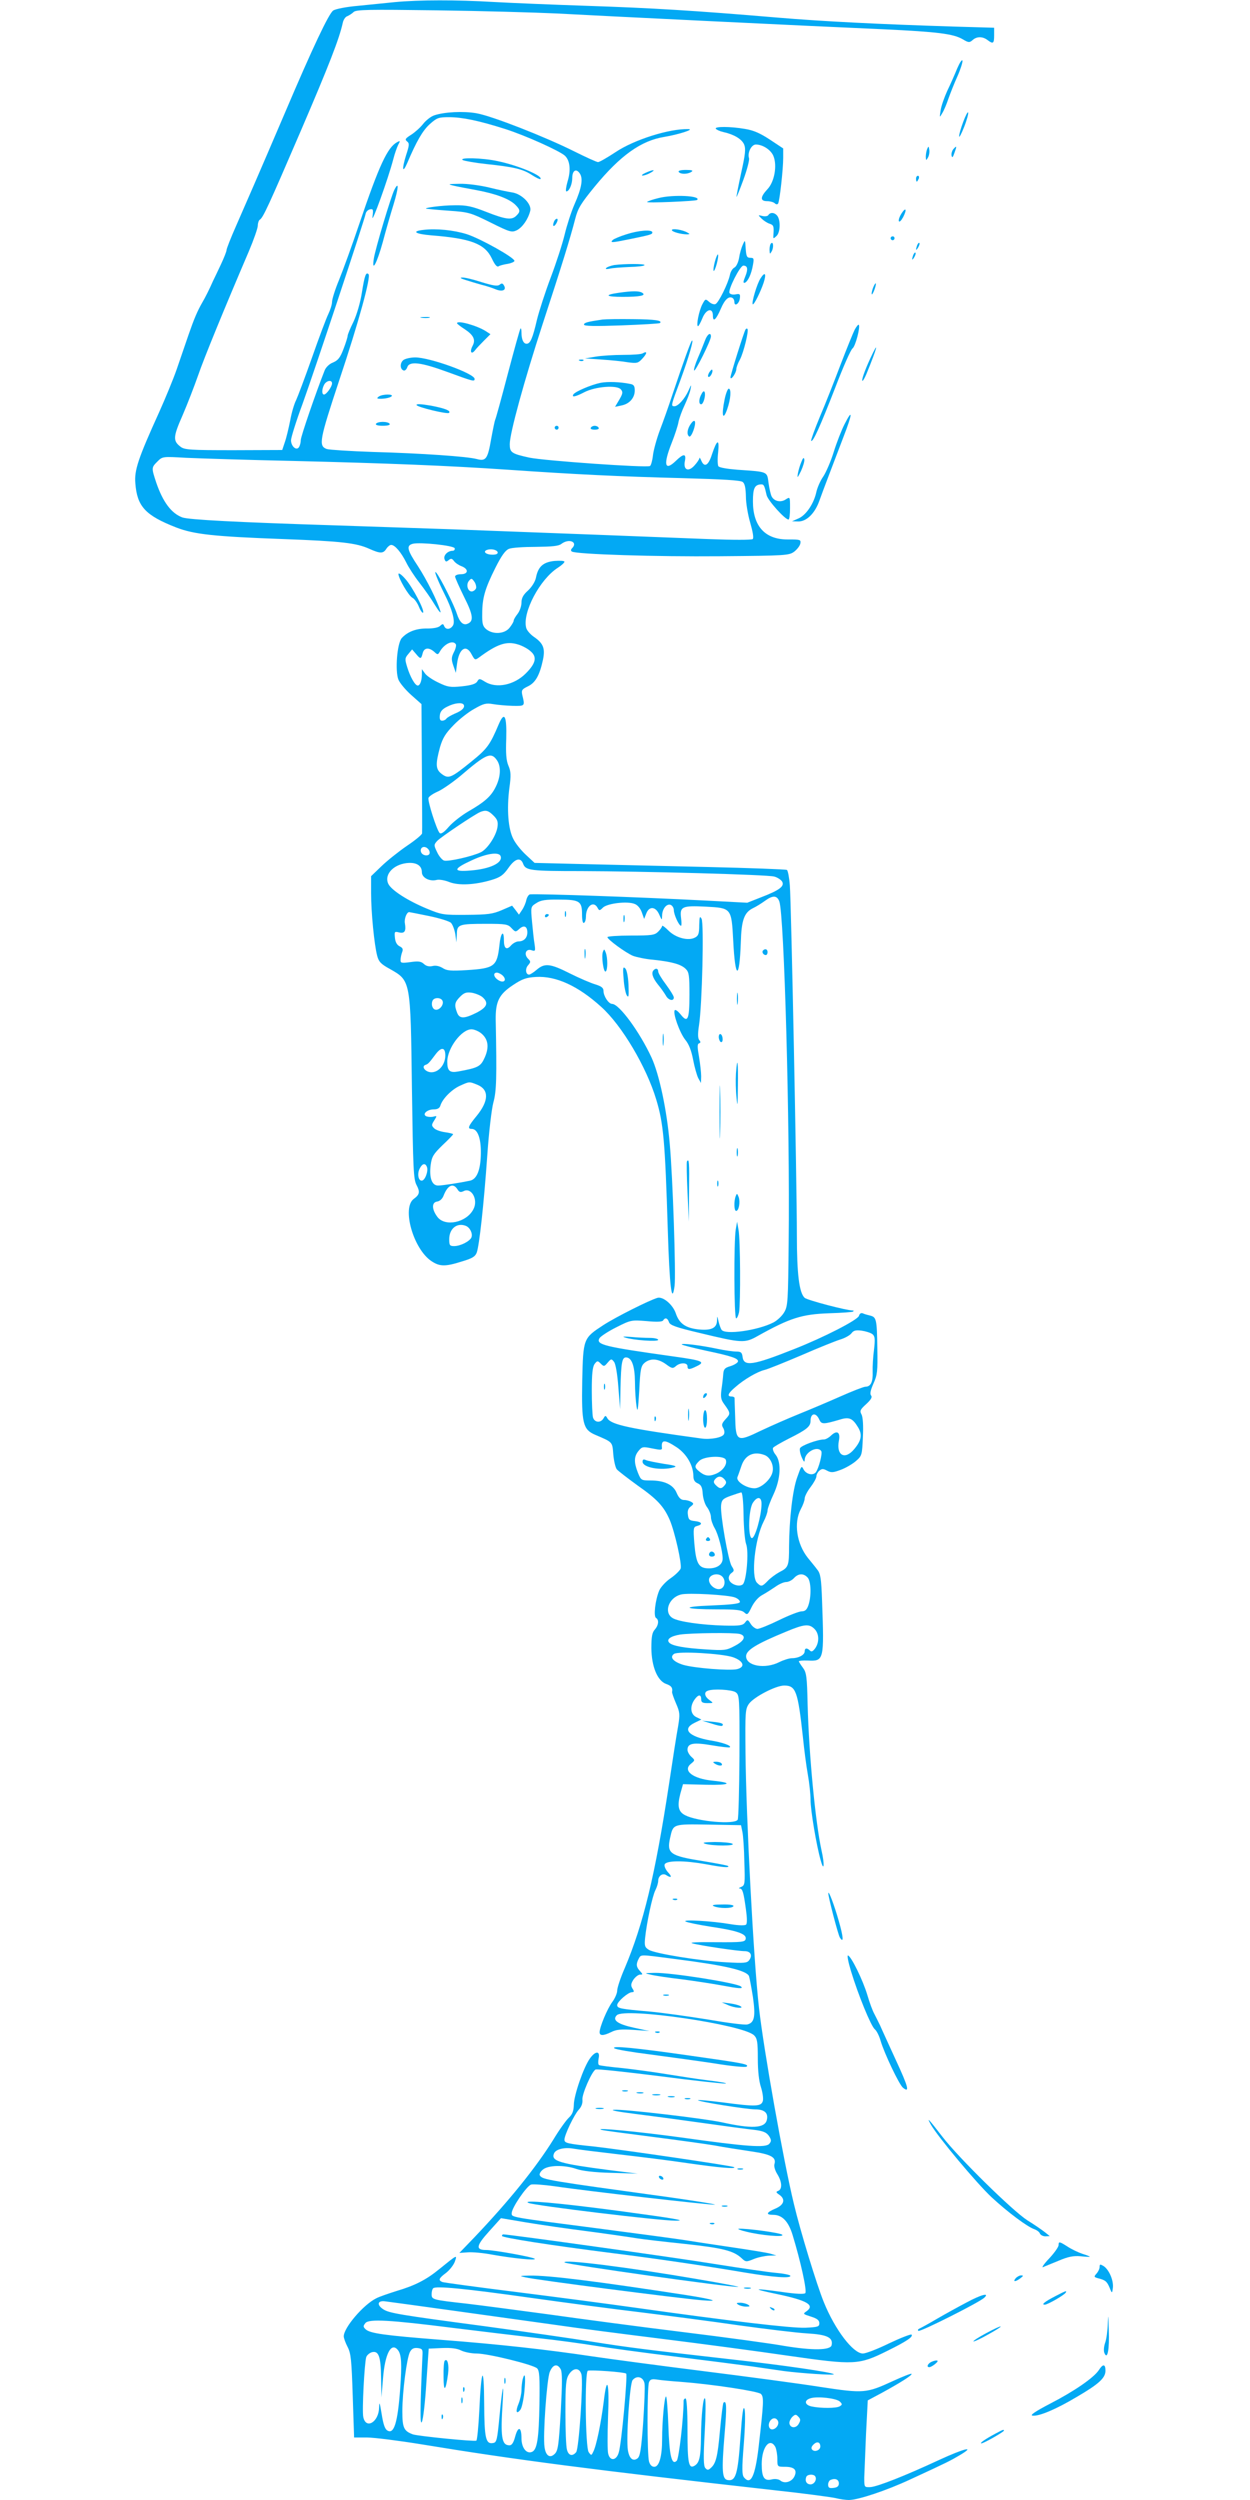 <?xml version="1.0" standalone="no"?>
<!DOCTYPE svg PUBLIC "-//W3C//DTD SVG 20010904//EN"
 "http://www.w3.org/TR/2001/REC-SVG-20010904/DTD/svg10.dtd">
<svg version="1.0" xmlns="http://www.w3.org/2000/svg"
 width="640pt" height="1280pt" viewBox="0 0 640 1280"
 preserveAspectRatio="xMidYMid meet">
<g transform="translate(0,1280) scale(0.1,-0.1)"
fill="#03a9f4" stroke="none">
<path d="M2020 12789 c-47 -5 -132 -13 -189 -19 -58 -5 -114 -16 -125 -24 -22
-14 -107 -194 -246 -521 -135 -316 -201 -467 -251 -581 -27 -61 -49 -117 -49
-124 0 -7 -13 -40 -29 -74 -16 -34 -34 -72 -41 -86 -17 -39 -39 -83 -55 -110
-24 -42 -41 -81 -70 -165 -15 -44 -42 -123 -60 -175 -18 -52 -59 -151 -90
-220 -108 -238 -128 -298 -122 -365 9 -118 51 -164 210 -226 91 -35 193 -46
546 -59 298 -11 376 -20 442 -50 56 -25 71 -25 87 0 7 11 18 20 25 20 19 0 51
-38 77 -90 12 -25 42 -71 67 -103 25 -32 61 -83 80 -115 19 -31 32 -46 28 -32
-16 54 -68 158 -115 231 -56 84 -61 106 -26 115 38 9 209 -9 214 -23 2 -7 -3
-13 -10 -13 -26 0 -49 -24 -42 -43 5 -14 9 -15 21 -5 12 10 17 9 27 -4 7 -10
25 -22 39 -27 38 -15 35 -41 -3 -41 -16 0 -30 -5 -30 -12 0 -6 21 -53 46 -104
47 -93 51 -125 17 -138 -22 -9 -40 9 -54 52 -13 42 -82 180 -104 208 -18 23 4
-34 40 -106 40 -79 56 -139 45 -161 -13 -23 -38 -25 -46 -4 -5 12 -8 12 -20 1
-8 -9 -34 -14 -67 -14 -55 1 -100 -16 -130 -49 -24 -27 -35 -169 -17 -213 7
-17 36 -52 65 -78 l53 -47 2 -325 c1 -179 2 -330 1 -337 -1 -7 -36 -36 -78
-64 -42 -29 -100 -75 -130 -104 l-53 -51 0 -87 c0 -98 16 -262 31 -320 8 -31
19 -43 65 -68 107 -61 106 -55 113 -609 6 -420 8 -468 24 -498 18 -34 16 -48
-14 -70 -63 -45 -3 -257 90 -319 42 -28 70 -29 155 -2 54 16 69 25 77 46 13
36 36 243 54 498 8 118 22 236 31 270 16 58 18 123 12 425 -1 92 17 129 88
176 48 32 68 39 118 42 103 6 216 -46 334 -153 106 -95 232 -308 282 -475 37
-122 45 -212 59 -665 9 -294 21 -391 35 -288 7 59 -9 552 -25 728 -15 174 -54
355 -93 440 -61 132 -166 275 -202 275 -18 0 -44 40 -44 66 0 16 -10 24 -42
34 -24 7 -82 32 -130 56 -101 51 -129 54 -170 19 -16 -14 -34 -25 -39 -25 -18
0 -21 31 -5 48 14 17 14 19 -1 34 -22 23 -10 52 18 43 20 -7 21 -4 16 31 -4
22 -9 73 -13 115 -7 76 -7 77 22 95 22 15 47 19 115 18 107 0 119 -8 119 -76
0 -30 4 -47 10 -43 6 3 10 17 10 31 0 54 38 84 59 47 9 -17 11 -17 29 1 24 21
124 33 161 18 15 -5 30 -23 37 -43 l12 -34 11 28 c15 39 48 36 66 -5 14 -31
14 -32 15 -7 0 35 23 64 44 56 9 -4 16 -16 16 -27 0 -22 26 -80 37 -80 3 0 3
18 0 40 -7 58 5 64 125 58 133 -7 133 -6 142 -173 10 -202 32 -207 39 -10 3
113 17 153 62 175 17 8 44 25 62 38 40 29 61 28 73 -3 25 -65 55 -1142 48
-1745 -3 -304 -4 -327 -23 -359 -11 -19 -36 -42 -55 -52 -80 -41 -249 -65
-266 -37 -4 6 -11 25 -15 42 -7 31 -7 31 -8 4 -1 -39 -32 -52 -100 -44 -63 8
-94 31 -111 82 -15 44 -65 87 -94 79 -43 -13 -209 -96 -276 -139 -104 -68
-104 -68 -109 -286 -4 -219 4 -249 66 -276 91 -39 88 -35 93 -100 3 -34 11
-68 18 -77 8 -9 56 -46 107 -83 100 -70 134 -107 164 -176 26 -61 63 -226 56
-249 -4 -10 -27 -33 -52 -50 -25 -17 -51 -46 -58 -63 -20 -48 -30 -132 -16
-140 16 -10 13 -37 -6 -59 -14 -15 -18 -36 -18 -96 1 -94 31 -167 76 -183 26
-9 34 -19 30 -41 -1 -4 8 -30 20 -58 20 -46 21 -56 11 -117 -7 -37 -28 -171
-47 -299 -71 -466 -131 -714 -226 -939 -22 -50 -39 -102 -39 -116 0 -13 -11
-39 -25 -58 -26 -35 -65 -129 -65 -155 0 -19 19 -19 60 1 25 13 50 15 114 11
l81 -6 -79 17 c-83 18 -113 39 -88 64 41 41 648 -48 703 -103 16 -16 19 -34
19 -119 0 -64 6 -116 16 -146 8 -25 13 -57 10 -70 -8 -30 -35 -31 -208 -8 -66
8 -122 14 -124 11 -6 -6 248 -47 292 -47 49 0 69 -19 60 -55 -11 -42 -78 -45
-231 -11 -94 20 -503 68 -551 64 -24 -2 19 -10 106 -21 80 -10 237 -31 350
-47 113 -16 231 -32 263 -35 46 -6 61 -13 74 -31 13 -20 13 -27 2 -40 -18 -22
-115 -15 -450 32 -219 30 -456 53 -409 39 8 -3 123 -18 255 -35 132 -17 278
-37 325 -45 47 -9 130 -22 185 -30 103 -15 131 -30 120 -66 -3 -10 3 -32 15
-51 24 -39 26 -76 5 -85 -13 -5 -13 -8 5 -20 33 -23 25 -52 -20 -71 -47 -20
-51 -32 -11 -32 46 0 78 -34 99 -103 41 -134 75 -288 65 -298 -6 -6 -49 -4
-118 6 -150 21 -160 17 -30 -10 158 -33 199 -57 154 -89 -19 -13 -18 -14 23
-27 32 -10 43 -19 43 -34 0 -18 -8 -20 -71 -23 -71 -3 -391 35 -874 103 -135
19 -408 55 -607 80 -200 25 -370 48 -378 51 -22 9 -19 19 19 47 19 15 39 41
45 58 12 36 14 37 -80 -39 -66 -54 -124 -84 -219 -112 -41 -13 -88 -29 -103
-37 -67 -33 -167 -151 -167 -195 0 -9 9 -34 20 -55 17 -33 20 -67 26 -251 l7
-212 66 0 c36 0 162 -16 279 -35 479 -79 881 -131 1807 -235 149 -16 289 -35
312 -40 23 -6 54 -10 69 -10 48 0 194 49 314 105 195 90 204 95 255 125 84 50
21 34 -109 -26 -172 -80 -314 -136 -350 -138 -31 -1 -31 -1 -31 49 1 28 5 128
9 222 l9 173 71 38 c95 52 159 92 153 98 -2 3 -45 -14 -93 -36 -139 -64 -150
-65 -374 -31 -107 17 -377 53 -600 81 -223 28 -477 62 -565 75 -234 35 -475
62 -775 85 -294 23 -367 33 -389 55 -12 12 -12 16 0 31 18 22 125 16 449 -25
129 -16 321 -39 425 -51 105 -11 240 -30 301 -40 60 -10 243 -35 405 -55 161
-20 341 -43 399 -51 58 -9 132 -19 165 -24 84 -11 261 -23 254 -16 -10 10
-255 46 -524 76 -439 50 -521 60 -710 90 -99 16 -349 52 -555 80 -437 58 -487
67 -517 86 -36 23 -30 47 10 41 17 -2 185 -25 372 -51 187 -26 417 -58 510
-71 94 -14 334 -45 535 -70 201 -25 493 -64 650 -87 336 -48 357 -47 504 26
99 49 133 72 123 83 -4 3 -56 -17 -115 -45 -59 -29 -119 -52 -134 -52 -50 0
-143 122 -200 263 -36 88 -121 366 -153 502 -54 222 -155 791 -179 1005 -28
245 -66 974 -69 1307 -2 209 -1 223 18 250 26 35 137 93 180 93 60 0 70 -28
96 -265 6 -60 17 -146 25 -190 8 -44 14 -103 14 -131 0 -52 30 -233 52 -309
17 -63 21 -22 4 52 -31 143 -64 484 -71 747 -3 142 -6 163 -24 187 -12 16 -21
31 -21 33 0 3 20 5 45 4 84 -4 85 0 74 305 -4 116 -8 141 -25 161 -10 14 -32
40 -48 60 -57 72 -73 179 -36 249 11 20 20 45 20 55 0 10 13 36 30 58 16 21
30 46 30 55 0 9 7 22 15 29 13 11 20 11 40 0 21 -11 31 -10 71 5 26 10 60 30
77 45 30 26 31 31 35 122 3 59 0 103 -7 116 -10 18 -7 25 24 53 25 23 32 36
25 44 -7 8 -3 27 12 61 20 44 22 63 20 179 -2 150 -5 161 -36 169 -13 3 -31 8
-39 12 -9 3 -16 -2 -19 -13 -6 -21 -181 -111 -334 -171 -209 -83 -256 -90
-262 -39 -3 22 -8 27 -32 27 -16 0 -59 6 -97 14 -84 18 -190 31 -182 22 3 -3
57 -17 121 -31 138 -29 171 -41 166 -57 -3 -7 -20 -17 -39 -23 -28 -8 -34 -15
-36 -40 -1 -16 -5 -52 -9 -78 -5 -40 -3 -53 13 -75 34 -47 34 -50 9 -77 -20
-22 -23 -30 -14 -45 6 -9 9 -24 5 -32 -6 -18 -68 -30 -117 -23 -365 50 -460
70 -480 103 -9 16 -11 16 -20 0 -15 -25 -46 -22 -54 5 -3 12 -6 74 -6 138 0
85 4 120 14 135 14 18 16 18 32 2 16 -16 18 -15 35 5 18 21 20 21 33 4 8 -10
17 -62 22 -130 l9 -112 2 110 c3 128 8 155 28 155 29 0 45 -42 46 -125 0 -44
4 -100 8 -125 5 -36 8 -21 14 80 5 111 9 127 28 143 30 24 69 21 109 -8 30
-22 35 -23 50 -10 22 20 60 19 60 0 0 -18 8 -19 43 -2 52 24 37 31 -115 52
-356 50 -397 60 -379 93 5 9 44 35 86 56 75 38 78 38 155 32 51 -5 80 -4 85 3
10 17 23 13 30 -8 5 -16 35 -27 158 -56 216 -52 230 -53 297 -15 165 92 225
111 364 116 66 2 122 6 124 9 3 3 3 5 1 5 -35 0 -235 53 -249 65 -28 25 -40
122 -40 321 0 265 -29 1707 -36 1791 -3 40 -10 76 -15 79 -6 3 -189 10 -407
15 -218 5 -507 12 -641 15 l-244 6 -44 41 c-25 23 -54 59 -65 82 -26 50 -34
151 -20 260 9 65 8 85 -5 115 -11 26 -14 62 -11 139 3 116 -9 141 -38 74 -45
-107 -60 -127 -139 -191 -106 -86 -118 -91 -153 -65 -32 24 -33 49 -9 138 14
47 28 70 70 113 28 29 76 67 106 83 47 27 60 30 95 24 23 -4 68 -8 101 -9 64
-1 63 -2 49 56 -5 24 -2 29 29 44 38 18 60 56 77 136 12 58 2 84 -46 117 -19
13 -37 34 -40 47 -20 78 70 248 162 307 19 12 34 26 34 31 0 5 -23 6 -51 4
-58 -6 -84 -29 -95 -86 -4 -20 -21 -47 -40 -65 -25 -22 -34 -39 -34 -62 0 -18
-9 -44 -20 -58 -11 -14 -20 -29 -20 -35 0 -5 -9 -21 -21 -36 -25 -32 -84 -36
-119 -8 -18 15 -22 28 -21 79 0 81 14 129 67 235 32 64 52 91 70 98 14 6 76
10 137 10 83 1 117 4 131 15 39 30 87 10 55 -22 -7 -7 -7 -13 -1 -17 23 -14
433 -27 759 -24 339 3 353 4 380 24 15 12 29 30 31 42 3 19 -1 20 -61 20 -118
-2 -182 66 -182 195 0 68 9 86 43 87 13 0 16 -6 27 -55 6 -27 94 -125 112
-125 5 0 8 26 8 59 0 58 0 58 -22 44 -25 -17 -59 -10 -72 15 -5 9 -12 40 -16
69 -8 60 -1 57 -160 68 -51 4 -93 11 -97 18 -4 7 -5 39 -1 72 7 71 -6 66 -32
-12 -18 -57 -39 -69 -55 -30 -5 12 -9 17 -9 11 -1 -6 -12 -23 -26 -38 -32 -35
-58 -21 -48 25 7 38 -8 37 -47 -1 -57 -55 -65 -19 -21 92 16 40 32 89 35 108
4 19 18 58 31 85 13 28 27 64 30 80 6 29 5 29 -10 -5 -19 -42 -53 -80 -72 -80
-19 0 -18 3 32 137 42 115 70 212 57 198 -6 -6 -41 -102 -99 -275 -19 -58 -48
-140 -65 -184 -16 -43 -32 -101 -35 -128 -3 -27 -10 -51 -15 -54 -16 -10 -542
27 -618 43 -91 20 -100 26 -100 69 0 56 74 325 168 614 97 296 141 438 167
539 14 55 29 79 101 167 131 159 237 234 355 253 72 12 157 39 124 40 -97 3
-279 -54 -375 -119 -41 -27 -81 -50 -88 -50 -7 0 -62 25 -122 55 -148 74 -420
181 -500 195 -67 12 -166 7 -218 -11 -17 -6 -42 -26 -56 -44 -14 -18 -42 -43
-61 -55 -30 -19 -33 -24 -21 -34 13 -10 12 -19 -5 -71 -22 -71 -19 -97 6 -40
48 113 79 166 115 199 37 33 45 36 99 36 68 0 154 -18 289 -61 103 -33 276
-111 304 -136 26 -24 32 -73 14 -132 -8 -28 -11 -51 -6 -51 14 0 30 36 30 69
0 37 19 50 37 25 20 -26 12 -75 -26 -161 -17 -39 -39 -108 -50 -154 -11 -46
-43 -145 -71 -219 -28 -74 -60 -173 -71 -218 -22 -95 -34 -122 -53 -122 -16 0
-26 22 -26 57 0 15 -2 24 -5 21 -3 -2 -32 -107 -65 -232 -33 -126 -62 -232
-65 -236 -2 -4 -11 -47 -20 -96 -18 -105 -27 -117 -75 -104 -50 13 -280 29
-530 36 -118 4 -225 11 -237 15 -43 16 -38 44 65 355 99 296 162 527 149 540
-13 13 -20 -5 -34 -93 -8 -52 -26 -113 -43 -150 -17 -34 -30 -66 -30 -72 0 -6
-9 -36 -21 -67 -17 -45 -28 -59 -54 -70 -19 -7 -37 -25 -43 -41 -45 -114 -122
-338 -122 -356 0 -12 -4 -28 -9 -36 -13 -21 -41 4 -41 35 0 13 26 97 59 186
64 177 317 941 323 973 2 11 12 21 22 23 17 4 18 -1 13 -39 -6 -44 80 194 107
297 7 28 19 61 25 73 11 20 11 22 -6 13 -49 -27 -91 -116 -193 -417 -37 -110
-84 -239 -104 -288 -20 -48 -36 -99 -36 -113 0 -13 -9 -41 -19 -62 -10 -20
-48 -121 -84 -224 -36 -102 -73 -200 -81 -217 -9 -17 -23 -63 -30 -103 -8 -40
-20 -91 -28 -113 l-13 -39 -249 -1 c-224 0 -252 2 -272 18 -39 30 -38 50 11
161 25 58 60 149 79 203 30 88 135 344 260 636 25 59 46 119 46 132 0 13 5 27
10 30 17 10 45 71 211 457 143 333 196 469 214 551 3 15 13 31 23 34 9 4 24
13 32 21 12 13 75 14 430 9 228 -3 503 -11 610 -16 217 -12 1303 -65 1675 -81
275 -13 356 -23 404 -51 30 -18 35 -18 51 -4 21 19 51 19 76 0 29 -22 34 -18
34 24 l0 39 -207 6 c-380 12 -666 26 -903 46 -426 36 -641 49 -970 60 -179 6
-397 15 -485 20 -185 11 -382 11 -505 -1z m-320 -1952 c0 -17 -29 -57 -41 -57
-12 0 -12 27 1 51 12 21 40 26 40 6z m-200 -397 c487 -12 793 -24 1100 -45
346 -24 575 -35 891 -43 215 -6 301 -11 312 -20 11 -9 15 -32 16 -74 0 -33 10
-93 22 -134 13 -45 19 -78 13 -84 -5 -5 -100 -5 -229 0 -224 9 -824 32 -1310
50 -148 5 -416 14 -595 20 -506 16 -756 29 -787 41 -56 21 -99 79 -133 178
-25 76 -25 77 6 108 26 26 26 26 147 19 67 -3 313 -11 547 -16z m1048 -467 c2
-9 -7 -13 -27 -13 -32 0 -50 15 -29 24 21 8 51 2 56 -11z m-110 -183 c-2 -8
-11 -16 -20 -18 -22 -4 -34 34 -17 54 12 14 14 14 26 -2 8 -10 12 -25 11 -34z
m-104 -289 c3 -5 -1 -23 -10 -40 -13 -26 -14 -37 -3 -69 l13 -37 6 46 c10 79
47 103 75 48 16 -29 17 -30 38 -15 93 69 140 84 197 67 22 -6 52 -22 66 -35
35 -29 28 -62 -24 -114 -60 -60 -150 -78 -208 -43 -29 18 -31 18 -41 1 -8 -12
-31 -19 -78 -24 -59 -6 -73 -4 -120 19 -30 14 -61 35 -69 47 l-16 22 0 -26 c0
-32 -9 -58 -21 -58 -14 0 -39 45 -54 94 -13 42 -12 47 6 68 l19 23 19 -22 c24
-29 27 -29 35 2 7 29 31 32 59 8 17 -16 19 -16 28 -1 23 42 69 63 83 39z m40
-309 c8 -14 -8 -31 -46 -46 -20 -9 -39 -20 -43 -26 -3 -5 -13 -10 -21 -10 -11
0 -14 8 -12 28 2 19 13 32 38 44 37 19 76 23 84 10z m170 -284 c22 -31 20 -84
-5 -135 -24 -50 -57 -79 -142 -128 -34 -20 -79 -55 -99 -78 -24 -28 -40 -39
-47 -32 -15 15 -63 166 -57 180 3 8 24 22 49 33 24 11 74 46 113 78 134 115
158 125 188 82z m-17 -284 c20 -20 24 -32 20 -59 -7 -45 -51 -111 -84 -128
-42 -21 -169 -50 -190 -43 -10 4 -26 23 -35 43 -17 35 -17 38 0 57 17 19 194
138 222 149 28 11 41 7 67 -19z m-327 -190 c0 -20 -37 -17 -44 3 -4 9 -1 20 6
24 15 9 38 -8 38 -27z m363 -17 c13 -34 -52 -66 -154 -74 -91 -8 -90 8 4 51
76 36 141 46 150 23z m116 -41 c13 -33 40 -36 295 -36 318 -1 956 -18 990 -28
16 -4 34 -16 40 -25 15 -24 -13 -45 -107 -81 l-71 -28 -210 11 c-368 19 -839
35 -902 32 -7 -1 -15 -13 -19 -28 -3 -16 -13 -39 -22 -52 l-16 -24 -17 23 -18
23 -53 -23 c-47 -20 -71 -23 -179 -24 -120 -1 -128 0 -205 32 -99 41 -182 95
-197 127 -23 50 31 104 107 107 41 1 65 -16 65 -48 0 -28 40 -49 77 -39 12 3
41 -2 63 -11 48 -19 132 -15 218 11 43 13 59 24 85 61 34 49 63 57 76 20z
m-483 -266 c54 -11 105 -27 113 -35 8 -8 18 -34 22 -57 l6 -43 2 41 c1 51 8
54 153 54 97 0 109 -2 127 -22 20 -21 21 -21 40 -4 23 21 41 14 41 -18 0 -28
-18 -46 -45 -46 -11 0 -28 -9 -38 -20 -23 -27 -37 -17 -37 26 0 57 -17 38 -23
-26 -12 -108 -25 -118 -167 -127 -83 -5 -103 -3 -124 11 -17 10 -35 14 -51 10
-17 -4 -32 -1 -44 10 -15 14 -29 16 -70 10 -46 -6 -51 -5 -50 12 0 11 4 28 8
39 6 15 3 22 -13 30 -14 7 -22 22 -24 44 -3 31 -2 33 21 27 29 -7 37 7 30 47
-4 22 9 57 22 57 2 0 47 -9 101 -20z m379 -306 c22 -23 4 -40 -24 -22 -24 15
-28 38 -7 38 8 0 22 -7 31 -16z m-104 -110 c32 -29 23 -51 -31 -79 -64 -32
-88 -32 -100 1 -15 39 -12 53 16 81 21 21 32 24 61 20 20 -4 44 -14 54 -23z
m-205 -19 c7 -18 -13 -45 -33 -45 -17 0 -27 24 -19 45 7 20 45 19 52 0z m197
-165 c36 -29 43 -70 19 -124 -21 -47 -33 -53 -136 -72 -44 -8 -56 3 -56 51 1
69 73 165 124 165 13 0 35 -9 49 -20z m-183 -114 c0 -46 -33 -86 -71 -86 -31
0 -54 30 -30 38 13 4 19 11 52 55 29 38 49 35 49 -7z m164 -150 c61 -25 59
-83 -4 -160 -43 -52 -48 -66 -25 -66 30 0 48 -47 47 -125 -1 -84 -20 -132 -55
-140 -52 -11 -142 -25 -164 -25 -32 0 -46 40 -38 105 6 44 14 56 61 102 30 28
54 53 54 56 0 2 -19 7 -41 10 -23 3 -49 12 -57 21 -13 13 -13 17 1 39 15 24
15 25 -3 20 -11 -3 -27 -2 -36 1 -25 10 2 36 37 36 19 0 30 6 34 20 11 35 58
82 100 101 49 22 47 22 89 5z m-258 -421 c8 -21 -10 -70 -27 -70 -18 0 -24 38
-9 64 13 25 28 27 36 6z m156 -114 c9 -15 16 -17 31 -10 40 22 77 -43 51 -92
-35 -69 -146 -92 -185 -39 -29 39 -29 74 -1 78 14 2 27 14 33 30 21 54 49 67
71 33z m42 -187 c22 -8 37 -39 30 -59 -8 -20 -56 -45 -89 -45 -22 0 -25 4 -25
35 0 54 39 86 84 69z m2083 -555 c13 -11 14 -25 8 -79 -5 -36 -8 -87 -7 -114
2 -52 -10 -76 -37 -76 -9 0 -68 -23 -131 -51 -63 -28 -158 -68 -210 -89 -52
-21 -139 -59 -194 -85 -124 -60 -129 -57 -132 73 -2 48 -3 90 -3 95 -1 4 -8 7
-16 7 -24 0 -18 16 20 48 44 39 112 79 150 88 17 4 101 38 188 75 87 38 177
74 200 81 23 7 48 21 56 31 11 15 22 18 53 14 21 -3 46 -11 55 -18z m-272
-438 c11 -24 21 -24 103 0 50 16 67 8 96 -40 22 -37 16 -67 -20 -110 -48 -58
-93 -33 -79 42 9 44 -9 56 -39 28 -12 -12 -29 -21 -37 -21 -33 0 -117 -31
-123 -45 -3 -8 1 -29 9 -47 10 -22 14 -27 15 -14 0 41 66 76 85 46 7 -11 -13
-88 -28 -108 -15 -19 -50 -10 -63 15 -10 21 -12 17 -32 -40 -24 -65 -41 -216
-42 -354 0 -100 -3 -109 -49 -132 -20 -11 -47 -31 -60 -45 -29 -30 -34 -31
-55 -10 -32 31 -11 226 34 314 11 21 20 47 20 57 0 10 14 47 30 81 37 79 42
165 11 204 -11 13 -16 29 -13 35 4 6 41 27 82 48 90 45 110 61 110 90 0 41 28
45 45 6z m-729 -142 c50 -34 83 -92 84 -144 0 -22 6 -33 23 -40 17 -8 23 -20
25 -54 2 -25 12 -56 23 -69 10 -14 19 -36 19 -50 0 -13 9 -39 19 -56 18 -30
41 -117 41 -156 0 -30 -28 -50 -70 -50 -53 0 -66 23 -75 128 -6 79 -5 84 14
89 31 8 25 21 -11 25 -28 3 -33 7 -36 33 -3 19 2 33 15 42 15 12 16 15 3 23
-8 5 -25 10 -37 10 -16 0 -27 10 -38 35 -17 43 -63 65 -134 65 -48 0 -49 1
-65 40 -21 53 -20 83 3 111 18 22 22 23 70 13 45 -9 52 -9 50 5 -4 42 15 41
77 0z m449 -39 c29 -11 49 -54 40 -88 -9 -38 -59 -82 -92 -82 -42 0 -97 36
-87 58 4 9 13 36 21 59 19 54 63 74 118 53z m-199 -24 c9 -23 -15 -57 -51 -72
-36 -15 -58 -11 -87 14 -23 19 -23 27 2 52 25 25 127 29 136 6z m-6 -101 c10
-12 10 -18 0 -30 -16 -19 -25 -19 -45 1 -12 12 -13 19 -4 30 15 18 33 18 49
-1z m97 -183 c1 -65 7 -131 13 -147 15 -38 2 -191 -17 -207 -19 -16 -67 2 -71
27 -3 10 3 24 13 31 15 11 15 14 1 36 -17 27 -59 264 -54 311 3 27 9 34 48 48
25 9 50 17 55 18 6 1 11 -45 12 -117z m92 56 c-1 -61 -33 -173 -49 -173 -21 0
-18 147 5 181 23 35 45 31 44 -8z m-201 -370 c19 -19 14 -56 -9 -63 -24 -8
-59 19 -59 46 0 27 46 39 68 17z m436 -4 c19 -18 21 -96 5 -143 -8 -23 -17
-31 -34 -31 -13 0 -65 -20 -116 -45 -51 -25 -101 -45 -111 -45 -9 0 -25 11
-34 25 -15 24 -17 24 -29 8 -11 -15 -28 -18 -106 -16 -116 3 -237 20 -266 39
-46 29 -19 104 43 120 37 10 244 -2 277 -15 16 -6 27 -17 25 -24 -3 -8 -45
-13 -144 -17 -165 -6 -145 -20 30 -20 94 0 123 -3 137 -16 15 -14 18 -12 38
29 13 26 34 50 53 60 18 10 48 29 67 42 19 14 44 25 56 25 12 0 30 9 40 20 22
24 48 26 69 4z m36 -264 c24 -24 26 -67 4 -99 -12 -16 -19 -20 -27 -12 -15 15
-27 14 -27 -4 0 -18 -31 -35 -65 -35 -14 0 -43 -9 -65 -20 -73 -37 -170 -20
-170 30 0 31 52 63 205 126 93 39 118 41 145 14z m-382 -26 c35 -10 23 -36
-28 -62 -41 -22 -53 -23 -145 -17 -112 7 -172 18 -188 34 -17 17 6 34 55 42
55 8 276 11 306 3z m-35 -119 c54 -19 65 -50 21 -61 -37 -9 -218 5 -276 22
-51 16 -71 39 -47 56 22 15 246 2 302 -17z m13 -179 c20 -14 21 -23 20 -328
-1 -172 -5 -319 -9 -325 -16 -26 -207 -9 -269 23 -35 18 -41 46 -25 109 l14
50 119 -3 c122 -3 142 10 32 21 -100 10 -154 51 -111 86 22 18 22 19 3 36 -11
10 -20 26 -20 36 0 34 31 39 125 23 48 -8 90 -13 92 -10 9 8 -37 25 -100 35
-113 20 -147 59 -79 91 l33 16 -25 12 c-31 14 -35 55 -10 90 19 27 34 28 34 2
0 -16 7 -20 32 -20 32 0 32 0 10 16 -24 17 -29 40 -9 47 27 12 123 6 143 -7z
m35 -715 c4 -18 9 -88 10 -154 4 -112 3 -120 -16 -128 -11 -4 -15 -8 -8 -8 15
-1 20 -19 32 -106 6 -42 7 -73 1 -79 -5 -5 -36 -5 -78 2 -98 17 -251 25 -232
14 8 -5 67 -17 130 -27 136 -20 183 -37 178 -62 -3 -16 -17 -18 -153 -17 -96
1 -139 -1 -120 -6 38 -11 234 -40 268 -40 30 0 41 -21 23 -46 -11 -15 -25 -16
-117 -11 -135 7 -367 45 -397 64 -21 13 -23 21 -19 61 8 77 37 215 53 245 8
16 14 37 14 47 0 25 22 41 40 30 28 -18 33 -10 10 14 -13 15 -20 32 -17 40 8
21 101 21 212 1 85 -16 122 -19 113 -9 -3 3 -61 14 -128 25 -170 27 -187 39
-169 119 16 72 12 71 198 68 l165 -3 7 -34z m-346 -651 c260 -33 368 -59 380
-88 3 -9 12 -57 20 -107 14 -99 8 -131 -28 -140 -12 -4 -104 8 -202 25 -99 16
-234 35 -300 41 -149 13 -165 16 -165 33 0 17 56 66 76 66 11 0 12 4 2 19 -9
15 -8 24 5 45 10 14 25 26 34 26 15 0 15 1 0 18 -20 21 -21 36 -7 63 13 23 2
23 185 -1z m-737 -1735 c178 -25 435 -59 570 -75 136 -17 360 -46 497 -66 138
-19 294 -38 347 -41 103 -6 134 -21 126 -60 -5 -27 -98 -28 -243 -4 -66 12
-300 44 -520 71 -220 27 -527 68 -683 90 -155 21 -344 46 -420 55 -180 20
-182 21 -182 49 0 12 3 26 8 30 12 13 160 -1 500 -49z m-681 -267 c19 -23 21
-72 12 -198 -13 -177 -32 -235 -66 -214 -13 8 -21 34 -29 85 -10 60 -12 66
-13 32 -2 -75 -68 -113 -81 -48 -7 32 6 275 15 306 3 10 16 21 27 25 36 11 48
-19 49 -130 l2 -101 8 97 c10 127 42 188 76 146z m126 -28 c-12 -264 -13 -363
-3 -340 7 14 17 104 23 200 l12 175 68 3 c47 2 78 -2 99 -13 17 -8 52 -15 78
-15 59 0 290 -57 310 -76 12 -12 14 -44 12 -182 -3 -178 -12 -236 -39 -246
-28 -11 -53 22 -53 70 0 59 -17 64 -32 10 -8 -31 -17 -46 -29 -46 -41 0 -47
41 -35 225 7 118 -3 68 -17 -81 -11 -114 -14 -129 -31 -132 -39 -8 -46 22 -47
202 -1 206 -15 185 -25 -37 -4 -81 -11 -150 -15 -153 -10 -6 -298 23 -325 32
-46 17 -54 33 -54 118 0 100 23 274 39 304 9 17 20 22 39 20 24 -3 27 -7 25
-38z m708 -71 c8 -16 8 -71 0 -218 -10 -170 -14 -199 -31 -215 -24 -24 -46
-10 -52 35 -9 57 12 350 27 385 16 39 39 44 56 13z m106 -26 c10 -42 -13 -381
-27 -398 -19 -23 -39 -18 -47 12 -5 16 -8 103 -8 194 0 141 3 169 18 192 23
36 54 35 64 0z m229 4 c8 -8 -24 -361 -38 -404 -12 -42 -45 -45 -54 -6 -4 14
-4 96 -1 182 8 184 -5 230 -22 84 -14 -110 -38 -228 -54 -257 -9 -19 -10 -19
-23 -1 -17 23 -21 411 -4 417 17 5 189 -7 196 -15z m94 -51 c3 -16 -1 -106 -7
-200 -10 -140 -16 -173 -29 -183 -23 -17 -42 -1 -49 41 -10 58 9 342 24 360
22 26 55 16 61 -18z m185 9 c160 -12 396 -48 411 -62 16 -16 14 -44 -12 -273
-18 -150 -40 -196 -75 -154 -10 13 -11 43 -1 167 7 88 9 165 4 182 -6 22 -12
-17 -21 -145 -13 -188 -24 -224 -64 -218 -30 4 -33 44 -17 236 12 139 10 176
-6 160 -3 -4 -11 -69 -18 -145 -12 -135 -21 -168 -49 -191 -11 -10 -17 -9 -26
2 -9 10 -10 56 -3 178 5 89 6 169 2 177 -9 17 -20 -86 -21 -198 -1 -100 -8
-130 -32 -145 -31 -19 -37 11 -37 182 0 101 -4 162 -10 162 -5 0 -10 -6 -10
-12 0 -88 -24 -296 -35 -307 -26 -26 -38 26 -43 181 -3 82 -8 148 -12 148 -8
0 -20 -126 -20 -219 0 -88 -15 -141 -40 -141 -13 0 -22 10 -27 27 -10 36 -10
382 0 406 6 15 14 18 45 13 20 -3 73 -8 117 -11z m815 -101 c13 -13 13 -16 0
-24 -17 -11 -98 -11 -145 -1 -36 8 -39 32 -5 42 36 11 132 0 150 -17z m-210
-113 c-13 -25 -43 -24 -48 0 -2 9 5 24 14 34 15 14 19 15 31 2 12 -12 13 -19
3 -36z m-105 5 c0 -26 -33 -46 -45 -27 -12 20 7 53 28 49 9 -2 17 -12 17 -22z
m215 -122 c0 -19 -28 -30 -41 -17 -7 7 -5 16 6 27 18 18 35 13 35 -10z m-230
-3 c5 -11 10 -38 10 -60 0 -41 0 -41 39 -41 49 0 64 -17 48 -50 -14 -28 -51
-38 -72 -20 -9 7 -26 9 -41 6 -41 -11 -54 8 -54 78 0 87 42 139 70 87z m204
-150 c10 -16 -5 -41 -24 -41 -20 0 -30 17 -22 38 5 14 38 16 46 3z m121 -36
c0 -14 -8 -21 -27 -23 -22 -3 -28 1 -28 17 0 10 6 22 13 24 23 10 42 2 42 -18z"/>
<path d="M3290 5316 c0 -30 94 -47 160 -29 19 5 7 10 -50 18 -41 7 -83 15 -92
19 -13 6 -18 4 -18 -8z"/>
<path d="M3615 4920 c-3 -5 1 -10 10 -10 9 0 13 5 10 10 -3 6 -8 10 -10 10 -2
0 -7 -4 -10 -10z"/>
<path d="M3636 4853 c-11 -11 -6 -23 9 -23 8 0 15 4 15 9 0 13 -16 22 -24 14z"/>
<path d="M3644 3975 c26 -9 51 -14 54 -11 10 11 -4 16 -54 21 l-49 5 49 -15z"/>
<path d="M3660 3770 c20 -13 43 -13 35 0 -3 6 -16 10 -28 10 -18 0 -19 -2 -7
-10z"/>
<path d="M3610 3360 c38 -12 159 -12 140 0 -8 5 -49 9 -90 9 -53 -1 -68 -3
-50 -9z"/>
<path d="M3448 3073 c7 -3 16 -2 19 1 4 3 -2 6 -13 5 -11 0 -14 -3 -6 -6z"/>
<path d="M3655 3040 c28 -12 93 -12 100 0 4 6 -17 10 -57 9 -44 0 -57 -3 -43
-9z"/>
<path d="M3330 2690 c19 -5 91 -16 160 -24 69 -9 160 -23 203 -31 91 -17 115
-19 101 -6 -19 18 -359 72 -443 70 -52 -1 -54 -2 -21 -9z"/>
<path d="M3398 2583 c6 -2 18 -2 25 0 6 3 1 5 -13 5 -14 0 -19 -2 -12 -5z"/>
<path d="M3725 2535 c33 -16 91 -21 65 -6 -8 5 -33 11 -55 14 l-40 5 30 -13z"/>
<path d="M2277 713 c-4 -3 -7 -40 -6 -82 0 -82 11 -75 23 14 6 48 -3 83 -17
68z"/>
<path d="M2676 618 c-3 -13 -6 -38 -6 -56 0 -18 -7 -49 -15 -69 -17 -40 -11
-58 10 -30 7 10 16 52 20 93 7 76 3 105 -9 62z"/>
<path d="M2582 610 c0 -14 2 -19 5 -12 2 6 2 18 0 25 -3 6 -5 1 -5 -13z"/>
<path d="M2371 564 c0 -11 3 -14 6 -6 3 7 2 16 -1 19 -3 4 -6 -2 -5 -13z"/>
<path d="M2362 510 c0 -14 2 -19 5 -12 2 6 2 18 0 25 -3 6 -5 1 -5 -13z"/>
<path d="M2261 424 c0 -11 3 -14 6 -6 3 7 2 16 -1 19 -3 4 -6 -2 -5 -13z"/>
<path d="M4901 12450 c-12 -30 -35 -82 -51 -115 -15 -33 -31 -78 -34 -100 -6
-39 -6 -39 8 -15 9 14 23 48 32 75 10 28 30 79 46 114 16 36 27 72 26 80 -2 9
-14 -9 -27 -39z"/>
<path d="M4932 12177 c-12 -32 -22 -65 -21 -75 0 -9 11 12 25 47 14 35 23 69
21 75 -2 6 -13 -15 -25 -47z"/>
<path d="M3665 12141 c3 -5 20 -13 38 -17 55 -12 95 -36 107 -64 9 -21 6 -50
-15 -144 -14 -65 -25 -121 -24 -124 0 -4 16 35 35 87 19 52 32 102 29 111 -9
28 12 70 35 70 35 0 77 -27 90 -59 20 -49 5 -133 -31 -170 -37 -40 -38 -61 -1
-61 15 0 33 -5 39 -11 6 -6 13 -7 17 -1 8 13 26 176 26 234 l0 48 -68 45 c-50
33 -84 48 -128 55 -75 13 -157 13 -149 1z"/>
<path d="M4747 12037 c-4 -10 -7 -28 -7 -40 1 -20 2 -20 11 -4 6 10 9 28 7 40
-3 20 -4 20 -11 4z"/>
<path d="M4880 12035 c-6 -8 -10 -22 -8 -32 3 -13 7 -9 15 15 13 35 12 39 -7
17z"/>
<path d="M2370 11980 c9 -4 63 -14 120 -20 142 -15 188 -26 233 -56 22 -14 41
-23 44 -21 15 16 -113 70 -219 92 -77 17 -203 20 -178 5z"/>
<path d="M3305 11915 c-16 -7 -23 -14 -15 -14 8 0 26 6 40 14 32 18 14 18 -25
0z"/>
<path d="M3475 11920 c8 -13 45 -13 65 0 11 7 3 10 -28 10 -26 0 -41 -4 -37
-10z"/>
<path d="M4690 11885 c0 -8 2 -15 4 -15 2 0 6 7 10 15 3 8 1 15 -4 15 -6 0
-10 -7 -10 -15z"/>
<path d="M2320 11850 c19 -5 74 -15 122 -24 96 -18 166 -44 197 -75 25 -25 26
-35 5 -55 -23 -24 -55 -20 -154 19 -74 29 -102 35 -162 34 -65 0 -169 -14
-143 -18 6 -1 57 -6 115 -10 100 -7 110 -10 211 -60 100 -50 109 -52 135 -40
29 15 58 56 69 100 8 34 -44 87 -94 94 -20 3 -73 14 -117 25 -46 11 -112 20
-150 19 -59 -1 -64 -2 -34 -9z"/>
<path d="M2020 11830 c-17 -31 -99 -306 -106 -354 -12 -76 16 -24 46 85 15 57
40 144 55 192 26 86 28 121 5 77z"/>
<path d="M3372 11786 c-29 -7 -56 -16 -59 -20 -7 -7 248 4 256 10 24 22 -123
29 -197 10z"/>
<path d="M4615 11706 c-9 -14 -15 -31 -13 -38 3 -7 12 2 22 20 21 41 14 54 -9
18z"/>
<path d="M3934 11699 c-3 -6 -17 -8 -30 -5 -24 6 -24 6 -5 -13 10 -10 28 -22
40 -26 22 -7 24 -13 21 -55 -2 -24 -1 -24 16 -8 20 19 21 82 3 104 -14 17 -35
18 -45 3z"/>
<path d="M2836 11664 c-10 -25 1 -29 14 -5 6 12 7 21 1 21 -5 0 -12 -7 -15
-16z"/>
<path d="M2168 11623 c-63 -7 -43 -21 40 -28 203 -16 274 -43 310 -118 15 -32
26 -45 34 -41 7 5 28 10 47 13 18 3 34 10 35 15 2 16 -175 115 -244 137 -67
21 -156 30 -222 22z"/>
<path d="M3440 11622 c0 -9 47 -22 79 -22 14 1 14 2 1 9 -25 15 -80 23 -80 13z"/>
<path d="M3206 11600 c-32 -10 -63 -23 -69 -29 -15 -15 -4 -14 85 4 112 23
118 25 118 35 0 16 -70 11 -134 -10z"/>
<path d="M4560 11580 c0 -5 5 -10 10 -10 6 0 10 5 10 10 0 6 -4 10 -10 10 -5
0 -10 -4 -10 -10z"/>
<path d="M3803 11547 c-7 -15 -16 -46 -19 -68 -4 -22 -14 -44 -24 -49 -10 -5
-20 -22 -23 -38 -9 -43 -58 -143 -74 -149 -8 -3 -22 2 -33 12 -18 16 -19 15
-34 -13 -17 -32 -33 -112 -22 -112 3 0 13 18 22 40 19 48 54 57 54 14 0 -36
16 -22 41 36 20 47 41 66 60 54 5 -3 9 -12 9 -20 0 -26 25 -9 28 18 3 22 0 25
-21 21 -14 -3 -28 0 -32 7 -9 15 54 140 71 140 22 0 25 -18 10 -55 -11 -27
-12 -35 -3 -33 16 6 34 44 42 91 6 33 5 37 -13 37 -18 0 -21 7 -24 47 -3 47
-3 47 -15 20z"/>
<path d="M3948 11554 c-5 -4 -8 -19 -8 -33 1 -23 2 -24 11 -8 11 19 9 53 -3
41z"/>
<path d="M4696 11545 c-9 -26 -7 -32 5 -12 6 10 9 21 6 23 -2 3 -7 -2 -11 -11z"/>
<path d="M4676 11495 c-9 -26 -7 -32 5 -12 6 10 9 21 6 23 -2 3 -7 -2 -11 -11z"/>
<path d="M3660 11460 c-6 -23 -9 -44 -6 -47 2 -3 10 14 16 37 6 23 9 44 6 47
-2 3 -10 -14 -16 -37z"/>
<path d="M3145 11443 c-16 -3 -34 -9 -40 -14 -7 -7 -2 -8 15 -5 14 4 60 7 102
9 43 1 78 5 78 10 0 7 -101 7 -155 0z"/>
<path d="M3894 11375 c-18 -27 -47 -125 -40 -133 6 -5 40 63 56 111 15 47 7
58 -16 22z"/>
<path d="M2385 11366 c22 -7 58 -18 80 -24 22 -5 55 -16 72 -23 36 -15 58 -4
43 20 -6 11 -12 12 -22 3 -11 -8 -32 -5 -91 13 -43 14 -88 25 -100 24 -15 0
-9 -5 18 -13z"/>
<path d="M4469 11324 c-5 -15 -8 -29 -5 -31 2 -2 8 10 14 26 13 38 5 41 -9 5z"/>
<path d="M3168 11301 c-77 -11 -67 -21 20 -21 89 0 123 7 100 21 -15 10 -50
10 -120 0z"/>
<path d="M2158 11173 c12 -2 30 -2 40 0 9 3 -1 5 -23 4 -22 0 -30 -2 -17 -4z"/>
<path d="M3085 11164 c-76 -11 -95 -16 -95 -26 0 -8 54 -9 192 -4 106 4 194 9
197 12 14 13 -24 19 -137 20 -70 1 -140 0 -157 -2z"/>
<path d="M2340 11145 c0 -3 18 -17 40 -31 45 -30 56 -54 40 -84 -16 -29 -8
-48 11 -25 7 10 29 33 47 51 l33 33 -23 15 c-45 29 -148 58 -148 41z"/>
<path d="M4376 11112 c-8 -16 -41 -97 -72 -178 -31 -82 -78 -202 -106 -267
-27 -65 -47 -121 -45 -124 9 -9 46 73 123 271 40 105 80 196 89 202 15 11 41
111 32 121 -3 3 -12 -9 -21 -25z"/>
<path d="M3817 11113 c-9 -15 -77 -233 -77 -245 1 -19 30 23 30 42 0 8 8 31
19 50 19 37 46 148 38 156 -3 3 -7 2 -10 -3z"/>
<path d="M3610 11058 c-7 -18 -23 -59 -37 -91 -14 -32 -22 -61 -19 -64 6 -7
86 154 86 174 0 24 -18 13 -30 -19z"/>
<path d="M4455 10963 c-29 -63 -46 -113 -39 -113 3 0 12 16 20 35 56 136 68
184 19 78z"/>
<path d="M3291 10991 c-7 -5 -52 -8 -100 -8 -47 0 -111 -4 -141 -9 l-55 -9 85
-6 c47 -3 108 -9 135 -14 46 -6 52 -5 74 19 25 27 26 41 2 27z"/>
<path d="M2066 10957 c-19 -14 -19 -48 1 -54 6 -2 14 5 18 16 10 34 71 26 207
-24 131 -48 138 -50 138 -35 0 27 -229 110 -304 110 -23 0 -50 -6 -60 -13z"/>
<path d="M2968 10953 c7 -3 16 -2 19 1 4 3 -2 6 -13 5 -11 0 -14 -3 -6 -6z"/>
<path d="M3630 10891 c-6 -12 -7 -21 -1 -21 10 0 24 30 17 37 -2 3 -9 -5 -16
-16z"/>
<path d="M3075 10840 c-49 -10 -130 -45 -139 -59 -11 -17 10 -13 56 11 56 29
168 38 187 14 11 -13 10 -21 -8 -52 l-22 -37 33 7 c41 8 68 39 68 77 0 22 -5
30 -22 33 -53 11 -116 13 -153 6z"/>
<path d="M3710 10755 c-17 -82 -9 -113 13 -51 19 54 22 106 8 106 -5 0 -15
-25 -21 -55z"/>
<path d="M3592 10783 c-15 -26 -15 -53 -2 -53 11 0 24 43 18 62 -3 8 -9 5 -16
-9z"/>
<path d="M1940 10770 c-8 -5 -10 -10 -5 -11 24 -3 61 3 70 12 12 12 -46 12
-65 -1z"/>
<path d="M2133 10726 c4 -11 158 -48 166 -40 11 11 -20 23 -92 37 -53 9 -77
10 -74 3z"/>
<path d="M4324 10628 c-15 -29 -40 -93 -55 -141 -15 -49 -40 -106 -54 -127
-15 -21 -31 -58 -36 -82 -13 -58 -53 -117 -92 -133 l-32 -14 33 -1 c41 0 83
40 106 103 21 59 76 202 125 331 46 118 48 149 5 64z"/>
<path d="M3537 10630 c-19 -27 -22 -56 -8 -65 11 -6 35 59 29 77 -3 7 -11 2
-21 -12z"/>
<path d="M1925 10630 c-4 -6 10 -10 35 -10 25 0 39 4 35 10 -3 6 -19 10 -35
10 -16 0 -32 -4 -35 -10z"/>
<path d="M2840 10610 c0 -5 5 -10 10 -10 6 0 10 5 10 10 0 6 -4 10 -10 10 -5
0 -10 -4 -10 -10z"/>
<path d="M3025 10610 c-4 -6 5 -10 20 -10 15 0 24 4 20 10 -3 6 -12 10 -20 10
-8 0 -17 -4 -20 -10z"/>
<path d="M4103 10435 c-7 -16 -15 -43 -18 -60 -4 -25 -2 -23 16 13 11 24 19
51 17 60 -2 12 -7 8 -15 -13z"/>
<path d="M2040 9861 c0 -22 52 -112 72 -122 10 -5 25 -26 33 -46 8 -20 18 -33
21 -30 10 10 -53 130 -90 172 -19 22 -35 34 -36 26z"/>
<path d="M2892 8120 c0 -14 2 -19 5 -12 2 6 2 18 0 25 -3 6 -5 1 -5 -13z"/>
<path d="M2790 8109 c0 -5 5 -7 10 -4 6 3 10 8 10 11 0 2 -4 4 -10 4 -5 0 -10
-5 -10 -11z"/>
<path d="M3192 8095 c0 -16 2 -22 5 -12 2 9 2 23 0 30 -3 6 -5 -1 -5 -18z"/>
<path d="M3580 8063 c0 -43 -4 -54 -21 -63 -34 -19 -99 -2 -136 35 -18 18 -33
29 -33 24 0 -5 -9 -18 -20 -29 -18 -18 -33 -20 -140 -20 -66 0 -120 -4 -120
-8 0 -12 93 -80 131 -96 19 -7 66 -17 104 -20 94 -10 142 -23 166 -47 17 -17
19 -33 19 -133 0 -127 -9 -146 -45 -100 -13 16 -26 26 -30 22 -12 -12 24 -114
53 -151 20 -24 32 -57 41 -104 7 -37 19 -79 26 -93 l14 -25 1 34 c0 19 -5 64
-11 100 -9 50 -9 66 0 69 9 3 9 8 1 17 -7 9 -8 32 -1 76 16 103 26 522 13 545
-9 16 -11 10 -12 -33z"/>
<path d="M2993 7915 c0 -22 2 -30 4 -17 2 12 2 30 0 40 -3 9 -5 -1 -4 -23z"/>
<path d="M3087 7927 c-9 -23 3 -108 14 -101 11 6 11 71 0 98 -7 18 -8 18 -14
3z"/>
<path d="M3907 7934 c-8 -8 1 -24 14 -24 5 0 9 7 9 15 0 15 -12 20 -23 9z"/>
<path d="M3193 7789 c2 -37 10 -75 16 -85 10 -15 11 -5 9 53 -2 44 -9 78 -17
85 -11 11 -13 2 -8 -53z"/>
<path d="M3347 7833 c-14 -13 -6 -39 21 -73 16 -19 34 -45 41 -57 13 -25 41
-31 41 -10 0 7 -18 36 -40 66 -22 29 -40 59 -40 67 0 15 -12 19 -23 7z"/>
<path d="M3773 7685 c0 -27 2 -38 4 -22 2 15 2 37 0 50 -2 12 -4 0 -4 -28z"/>
<path d="M3393 7475 c0 -27 2 -38 4 -22 2 15 2 37 0 50 -2 12 -4 0 -4 -28z"/>
<path d="M3680 7491 c0 -11 5 -23 10 -26 6 -3 10 3 10 14 0 11 -4 23 -10 26
-5 3 -10 -3 -10 -14z"/>
<path d="M3768 7303 c-2 -32 -1 -87 3 -123 5 -54 6 -44 7 58 2 129 -3 161 -10
65z"/>
<path d="M3684 7105 c0 -121 2 -169 3 -107 2 62 2 161 0 220 -1 59 -3 8 -3
-113z"/>
<path d="M3772 6900 c0 -19 2 -27 5 -17 2 9 2 25 0 35 -3 9 -5 1 -5 -18z"/>
<path d="M3517 6853 c-2 -5 -1 -75 3 -158 l7 -150 1 158 c2 146 0 169 -11 150z"/>
<path d="M3672 6740 c0 -14 2 -19 5 -12 2 6 2 18 0 25 -3 6 -5 1 -5 -13z"/>
<path d="M3767 6676 c-10 -25 -9 -76 2 -76 14 0 22 46 13 71 -8 20 -9 20 -15
5z"/>
<path d="M3767 6505 c-10 -58 -9 -455 2 -455 5 0 11 14 15 31 8 43 7 375 -3
424 l-7 40 -7 -40z"/>
<path d="M3200 5952 c42 -14 170 -23 170 -12 0 5 -19 10 -42 10 -24 0 -68 2
-98 5 -37 3 -47 2 -30 -3z"/>
<path d="M3092 5700 c0 -14 2 -19 5 -12 2 6 2 18 0 25 -3 6 -5 1 -5 -13z"/>
<path d="M3607 5663 c-4 -3 -7 -11 -7 -17 0 -6 5 -5 12 2 6 6 9 14 7 17 -3 3
-9 2 -12 -2z"/>
<path d="M3523 5555 c0 -27 2 -38 4 -22 2 15 2 37 0 50 -2 12 -4 0 -4 -28z"/>
<path d="M3600 5535 c0 -25 5 -45 10 -45 6 0 10 20 10 45 0 25 -4 45 -10 45
-5 0 -10 -20 -10 -45z"/>
<path d="M3351 5534 c0 -11 3 -14 6 -6 3 7 2 16 -1 19 -3 4 -6 -2 -5 -13z"/>
<path d="M4241 3107 c-2 -14 50 -213 59 -227 21 -33 18 3 -5 83 -24 85 -53
160 -54 144z"/>
<path d="M4357 2708 c37 -122 102 -281 122 -298 10 -8 23 -35 30 -60 19 -64
94 -222 114 -239 36 -29 28 3 -36 141 -36 79 -73 159 -81 178 -9 19 -23 46
-30 60 -8 14 -24 57 -35 95 -23 77 -82 197 -99 203 -6 2 1 -34 15 -80z"/>
<path d="M3358 2393 c7 -3 16 -2 19 1 4 3 -2 6 -13 5 -11 0 -14 -3 -6 -6z"/>
<path d="M3145 2313 c6 -6 89 -20 185 -32 96 -13 245 -33 330 -46 85 -14 158
-21 163 -16 12 12 -12 17 -289 56 -286 41 -404 52 -389 38z"/>
<path d="M3020 2260 c-32 -44 -82 -189 -82 -237 -1 -31 -7 -48 -25 -65 -14
-13 -50 -63 -80 -113 -89 -143 -227 -314 -404 -500 l-77 -80 43 3 c23 2 80 -3
126 -12 108 -19 226 -31 217 -21 -9 9 -209 45 -249 45 -55 0 -51 22 14 94 l62
69 130 -22 c72 -12 216 -33 320 -46 105 -14 215 -30 245 -35 30 -5 142 -18
248 -29 194 -21 248 -35 289 -73 21 -20 24 -20 63 -4 22 9 57 16 78 17 l37 1
-30 9 c-16 5 -109 20 -205 34 -96 14 -200 30 -230 35 -30 5 -230 32 -445 60
-463 60 -445 57 -445 79 0 27 76 138 99 146 11 3 66 -1 123 -9 159 -24 800
-97 818 -94 8 2 -93 18 -225 37 -639 88 -658 91 -671 113 -4 6 3 20 16 30 28
23 110 24 171 3 28 -10 93 -18 179 -20 l135 -4 -145 18 c-254 33 -299 46 -284
84 8 23 53 34 99 26 22 -4 126 -17 230 -29 105 -12 267 -32 360 -46 160 -23
244 -30 234 -20 -6 7 -591 92 -719 106 -136 14 -150 17 -150 35 0 24 50 128
73 153 14 15 21 33 19 52 -3 27 47 142 67 154 5 4 153 -12 328 -34 174 -23
327 -39 338 -38 11 2 -27 9 -85 16 -58 7 -154 22 -215 32 -60 10 -162 24 -225
31 -63 6 -119 13 -123 16 -5 3 -5 18 -2 34 9 40 -17 39 -45 -1z"/>
<path d="M3188 2093 c6 -2 18 -2 25 0 6 3 1 5 -13 5 -14 0 -19 -2 -12 -5z"/>
<path d="M3263 2083 c9 -2 23 -2 30 0 6 3 -1 5 -18 5 -16 0 -22 -2 -12 -5z"/>
<path d="M3343 2073 c9 -2 25 -2 35 0 9 3 1 5 -18 5 -19 0 -27 -2 -17 -5z"/>
<path d="M3423 2063 c9 -2 23 -2 30 0 6 3 -1 5 -18 5 -16 0 -22 -2 -12 -5z"/>
<path d="M3508 2053 c6 -2 18 -2 25 0 6 3 1 5 -13 5 -14 0 -19 -2 -12 -5z"/>
<path d="M3053 2003 c9 -2 25 -2 35 0 9 3 1 5 -18 5 -19 0 -27 -2 -17 -5z"/>
<path d="M4766 1922 c36 -63 234 -300 311 -372 83 -77 185 -153 220 -164 11
-4 24 -13 27 -21 3 -8 16 -15 28 -15 l23 1 -25 20 c-14 11 -54 39 -90 61 -76
49 -350 318 -435 428 -71 92 -83 105 -59 62z"/>
<path d="M3778 1693 c6 -2 18 -2 25 0 6 3 1 5 -13 5 -14 0 -19 -2 -12 -5z"/>
<path d="M3375 1650 c3 -5 11 -10 16 -10 6 0 7 5 4 10 -3 6 -11 10 -16 10 -6
0 -7 -4 -4 -10z"/>
<path d="M2706 1521 c31 -14 670 -91 752 -91 65 0 -7 12 -289 50 -314 42 -502
58 -463 41z"/>
<path d="M3698 1503 c6 -2 18 -2 25 0 6 3 1 5 -13 5 -14 0 -19 -2 -12 -5z"/>
<path d="M3638 1413 c7 -3 16 -2 19 1 4 3 -2 6 -13 5 -11 0 -14 -3 -6 -6z"/>
<path d="M3820 1374 c75 -19 198 -30 185 -16 -9 10 -180 33 -222 31 -10 -1 7
-8 37 -15z"/>
<path d="M2570 1352 c0 -9 249 -48 565 -88 223 -28 456 -62 676 -99 149 -25
244 -32 235 -16 -3 4 -36 11 -73 14 -37 3 -180 24 -318 46 -196 32 -1048 151
-1078 151 -4 0 -7 -4 -7 -8z"/>
<path d="M5420 1305 c0 -9 -21 -39 -47 -67 -27 -28 -41 -49 -33 -46 8 4 44 18
80 33 49 21 76 26 112 23 27 -3 48 -4 48 -2 0 1 -17 8 -37 14 -21 7 -55 23
-75 36 -44 28 -48 29 -48 9z"/>
<path d="M2891 1216 c10 -10 847 -128 889 -125 8 1 -86 19 -210 40 -349 60
-698 104 -679 85z"/>
<path d="M5630 1193 c0 -9 -7 -24 -16 -34 -15 -17 -14 -18 17 -26 32 -9 39
-17 55 -58 7 -17 9 -15 12 12 4 38 -20 93 -48 111 -17 10 -20 10 -20 -5z"/>
<path d="M2690 1140 c52 -13 774 -106 900 -117 104 -9 65 4 -75 26 -455 70
-706 102 -805 100 -51 -1 -53 -2 -20 -9z"/>
<path d="M5200 1135 c-16 -19 -1 -19 24 0 16 12 17 15 4 15 -8 0 -21 -7 -28
-15z"/>
<path d="M3813 1083 c9 -2 23 -2 30 0 6 3 -1 5 -18 5 -16 0 -22 -2 -12 -5z"/>
<path d="M5404 1044 c-56 -29 -74 -44 -55 -44 15 0 98 48 107 61 8 13 2 11
-52 -17z"/>
<path d="M4948 1011 c-40 -21 -109 -59 -152 -84 -44 -26 -85 -48 -90 -50 -6
-3 -8 -7 -4 -11 7 -8 313 146 338 170 28 27 -16 16 -92 -25z"/>
<path d="M3780 1000 c8 -5 26 -10 40 -10 20 0 22 2 10 10 -8 5 -26 10 -40 10
-20 0 -22 -2 -10 -10z"/>
<path d="M3947 979 c7 -7 15 -10 18 -7 3 3 -2 9 -12 12 -14 6 -15 5 -6 -5z"/>
<path d="M5672 906 c-1 -38 -7 -84 -14 -102 -6 -17 -8 -40 -4 -50 16 -41 27
16 23 118 -2 77 -3 85 -5 34z"/>
<path d="M5047 853 c-37 -20 -65 -38 -63 -41 3 -2 38 14 78 37 90 50 78 54
-15 4z"/>
<path d="M4773 709 c-22 -8 -32 -29 -15 -29 12 0 48 28 42 33 -3 3 -15 1 -27
-4z"/>
<path d="M5626 665 c-26 -39 -124 -107 -248 -171 -77 -40 -106 -60 -92 -62 32
-5 120 32 224 94 117 68 150 99 150 136 0 35 -13 36 -34 3z"/>
<path d="M5095 339 c-52 -28 -82 -49 -70 -49 12 0 115 59 115 65 0 7 -2 7 -45
-16z"/>
</g>
</svg>
